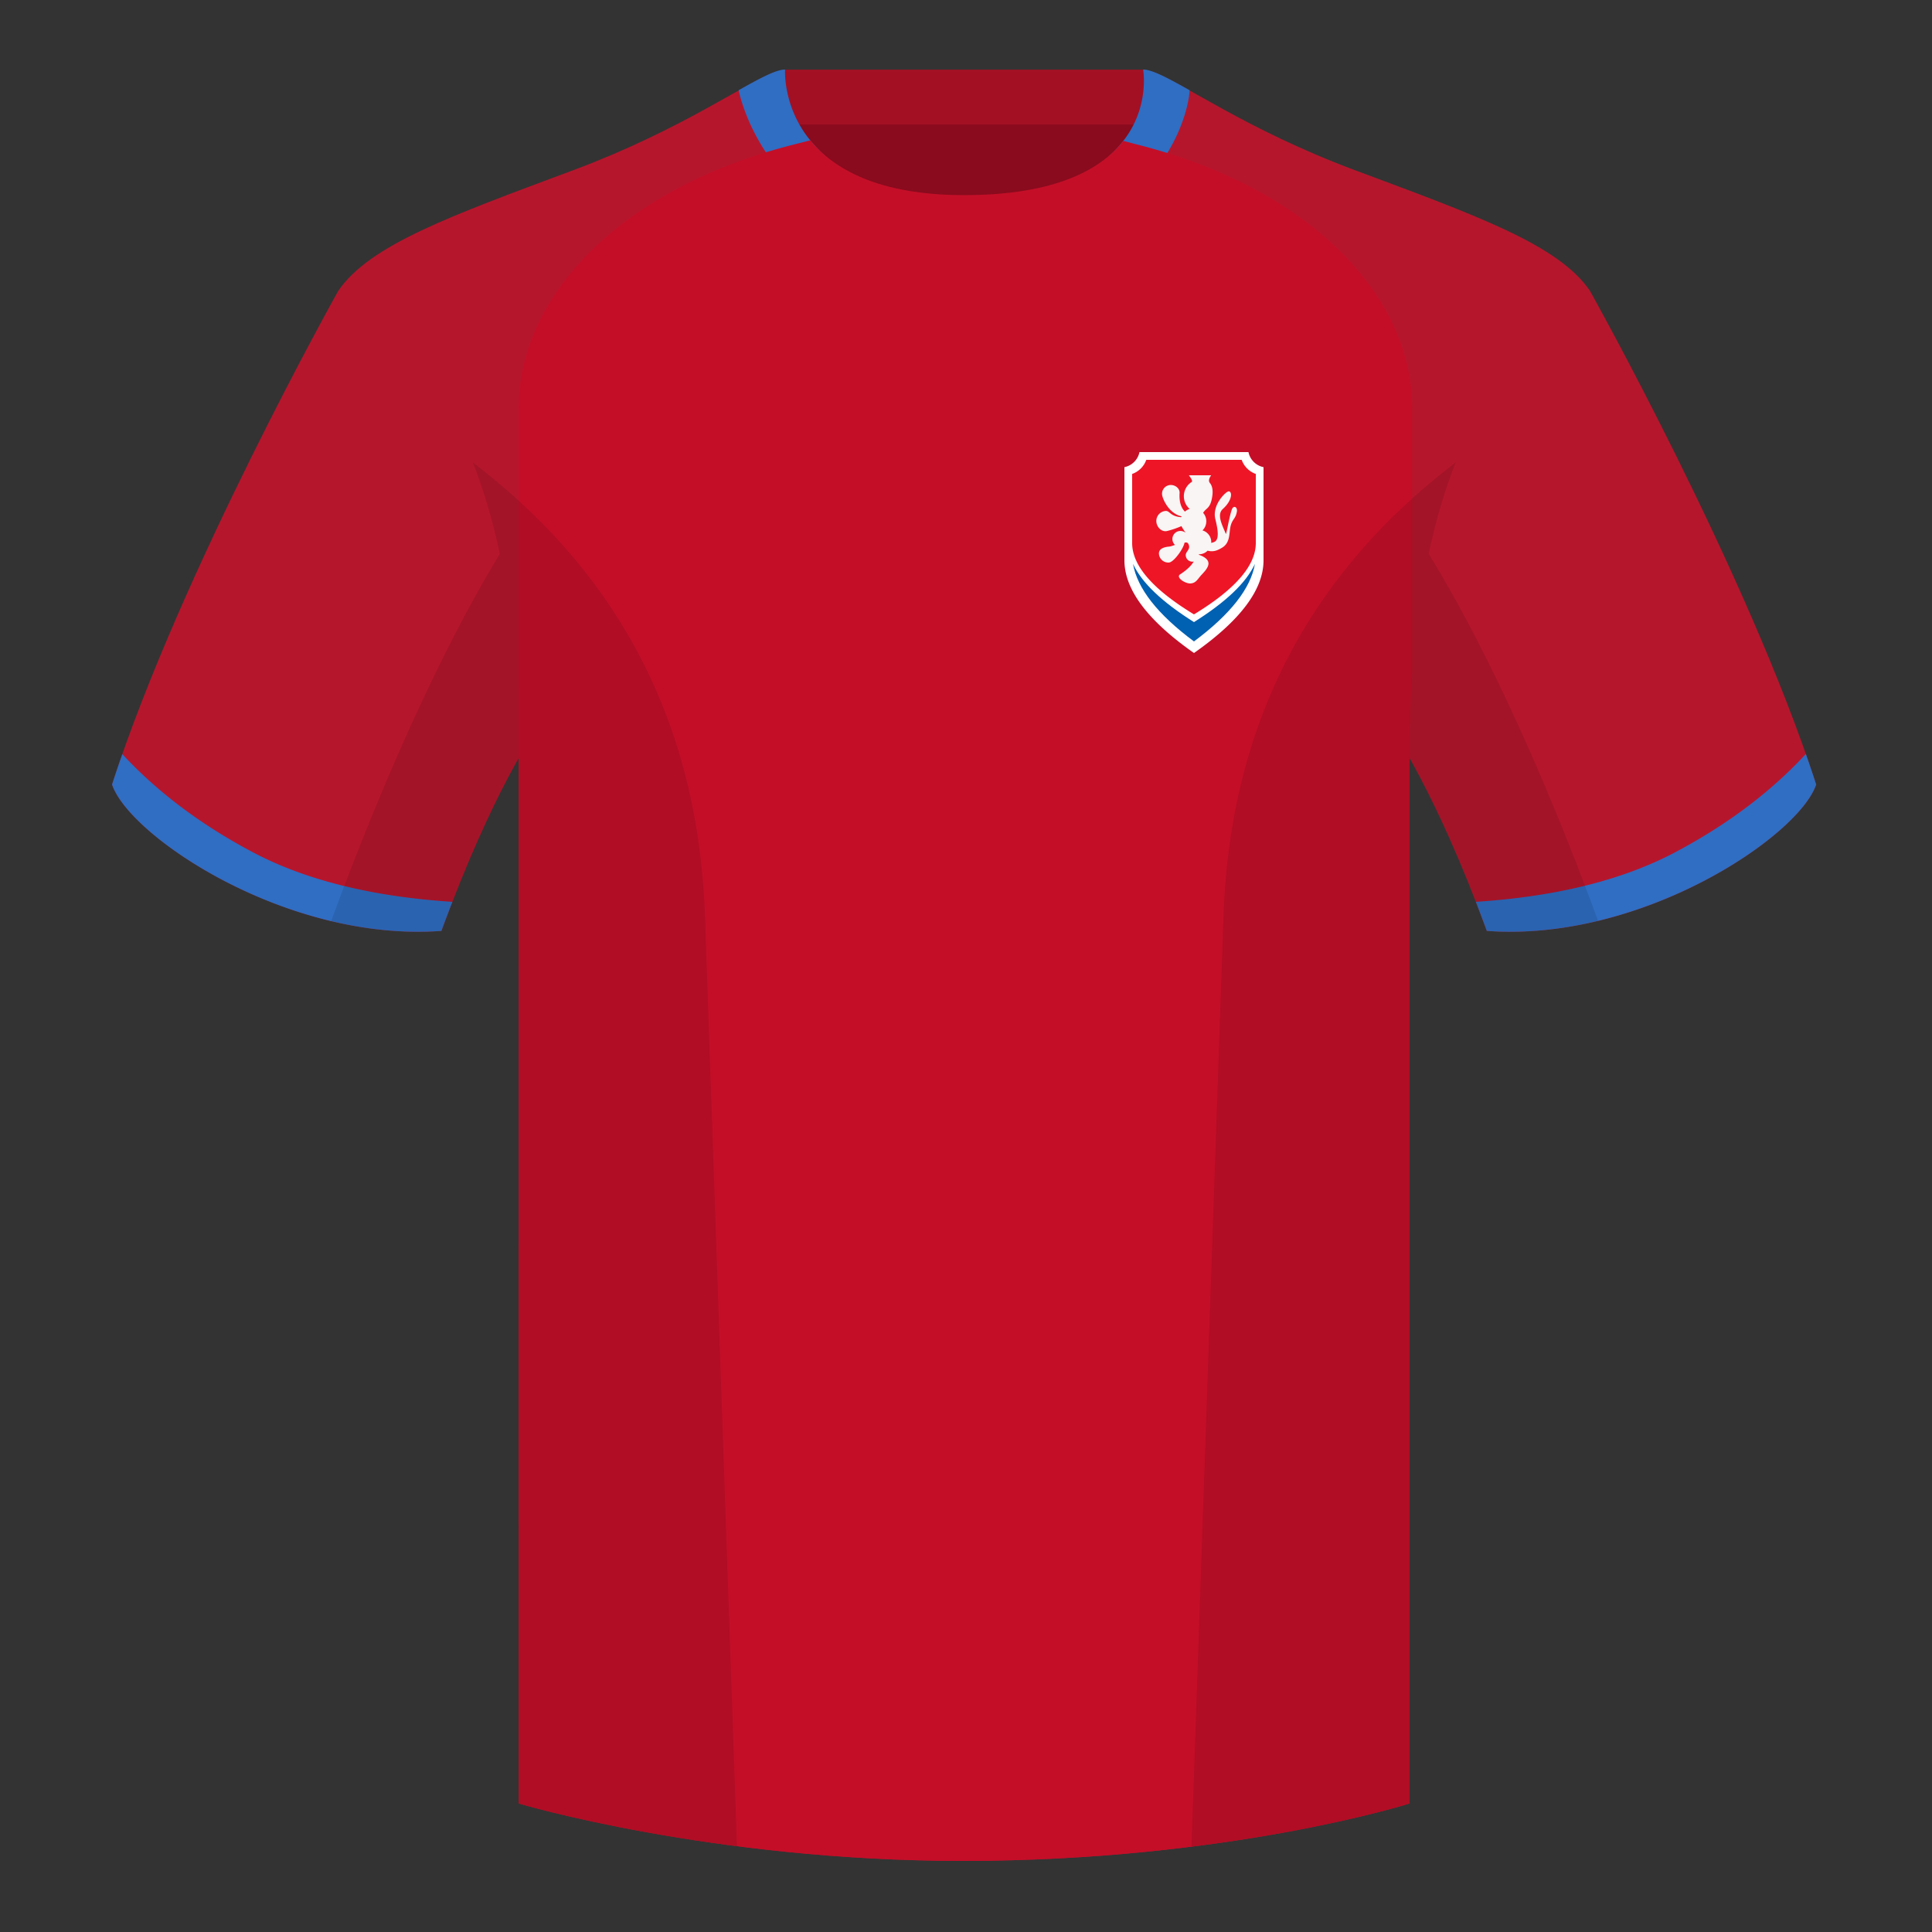 <?xml version="1.0" encoding="UTF-8"?><svg width="500" height="500" viewBox="0 0 500 500" xmlns="http://www.w3.org/2000/svg"><rect x="0" y="0" width="500" height="500" fill="#333333" stroke="none"/><g fill="none" fill-rule="evenodd"><path d="M0 0h500v500H0z"/><path fill="#890B1D" d="M203.003 109.223h93.643V21.928h-93.643z"/><path fill="#A31024" d="M202.864 32.228h93.458v-14.2h-93.458z"/><path d="M87.548 75.258S46.785 148.058 29 203.029c4.445 13.376 45.208 40.86 85.232 37.886 13.34-36.4 24.46-52 24.46-52s2.963-95.085-51.144-113.655M411.473 75.258s40.762 72.8 58.547 127.77c-4.445 13.376-45.208 40.86-85.232 37.886-13.34-36.4-24.46-52-24.46-52s-2.963-95.085 51.145-113.655" fill="#B6162C"/><path d="M249.511 57.703c-50.082 0-47.798-39.47-48.742-39.14-7.516 2.618-24.133 14.936-52.439 25.495-31.873 11.885-52.626 19.315-60.782 31.2 11.114 8.915 46.694 28.97 46.694 120.345v271.14s49.658 14.855 114.885 14.855c68.929 0 115.648-14.855 115.648-14.855v-271.14c0-91.375 35.58-111.43 46.7-120.345-8.157-11.885-28.91-19.315-60.783-31.2-28.36-10.577-44.982-22.92-52.478-25.511-.927-.318 4.177 39.156-48.703 39.156z" fill="#B6162C"/><path d="M467.353 195.129a338.826 338.826 0 012.667 7.9c-4.445 13.375-45.208 40.86-85.232 37.885a426.424 426.424 0 00-2.835-7.52c20.795-1.358 37.993-5.637 51.594-12.837 13.428-7.11 24.697-15.585 33.806-25.428zM31.655 195.165c9.103 9.828 20.36 18.291 33.772 25.392 13.611 7.205 30.824 11.485 51.64 12.84a426.42 426.42 0 00-2.835 7.517c-40.024 2.975-80.787-24.51-85.232-37.885.836-2.585 1.723-5.21 2.655-7.864zM307.852 23.345C302.08 20.105 298.124 18 295.844 18c0 0 1.787 9.871-5.352 18.733-5.814 7.216-17.546 15.647-40.983 15.647-21.8 0-33.363-8.444-39.49-15.668C202.512 27.856 203.174 18 203.174 18c-2.28 0-6.235 2.105-12.002 5.345 0 0 7.368 40.38 58.402 40.38 51.479 0 58.279-35.895 58.279-40.38z" fill="#2F6EC3"/><path d="M249.509 50.495c23.73 0 35.462-6.712 41.199-14.034l3.191.839c45.286 11.339 71.551 39.427 71.551 68.16v68.857c-.455 6.628-.7 13.712-.7 21.286v271.142s-43.162 13.71-107.735 14.788c-2.595.042-5.225.065-7.888.065-64.901 0-114.388-14.707-114.881-14.854l.004-361.284c0-28.451 25.751-56.27 70.222-67.817l5.219-1.327c6.037 7.379 17.622 14.179 39.818 14.179z" fill="#C40E28"/><path d="M413.584 238.323c-9.287 2.238-19.064 3.316-28.798 2.592-8.197-22.369-15.557-36.883-20.012-44.748v270.577s-21.102 6.71-55.867 11.11l-.544-.059c1.881-54.795 5.722-166.47 8.277-240.705 2.055-59.755 31.084-95.29 60.099-117.44-2.676 6.78-5.072 14.606-7 23.667 7.354 11.852 24.436 42.069 43.831 94.964l.014.042zM190.717 477.795c-34.248-4.401-56.477-11.05-56.477-11.05V196.171c-4.456 7.867-11.813 22.38-20.01 44.743-9.632.716-19.308-.332-28.51-2.523.005-.033.012-.065.02-.097 19.377-52.848 36.305-83.066 43.61-94.944-1.93-9.075-4.328-16.912-7.007-23.701 29.015 22.15 58.044 57.685 60.1 117.44 2.554 74.235 6.395 185.91 8.276 240.705h-.002z" fill-opacity=".1" fill="#000"/><g><path d="M327 120.9V145c0 7.582-6 15.582-18 24-12-8.42-18-16.42-18-24v-24.1a5.006 5.006 0 003.9-3.9h28.2a5.006 5.006 0 003.9 3.9z" fill="#FFF"/><path d="M309 166c-9.407-6.997-14.666-13.687-15.777-20.069 2.225 4.833 7.484 9.856 15.777 15.069 8.294-5.212 13.553-10.235 15.777-15.069-1.11 6.383-6.37 13.073-15.777 20.069z" fill="#0060B1"/><path d="M325 122.659v17.88c0 5.832-5.333 11.986-16 18.461-10.667-6.477-16-12.63-16-18.462v-17.88a6.017 6.017 0 003.659-3.658h24.682a6.017 6.017 0 003.66 3.659z" fill="#EE1527"/><path d="M317.7 127.25c-.958.5-4.18 3.819-3.098 7.37.003.011-.007.014-.002.03 1.368 5.538-.108 5.58-1.146 5.85.007-.152.019-.308.007-.468a3.144 3.144 0 00-2.259-2.765 3.322 3.322 0 00.981-2.628 3.298 3.298 0 00-.816-1.918c.816-1.358 1.851-.998 2.354-4.194.254-1.616.015-2.788-.595-3.526-.397-.482-.288-1.149.328-2.001h-5.779c.755.983.993 1.563.716 1.741a4.364 4.364 0 00-1.996 4.03 4.348 4.348 0 001.49 2.938c-.463.14-.873.384-1.227.695-.805-.786-1.54-2.192-1.382-4.8.076-1.253-1.199-2.185-2.453-2.082a2.273 2.273 0 00-2.084 2.452c.083 1.022 1.707 4.926 5.038 5.647a2.044 2.044 0 00-.086.23c-2.915-.227-2.925-1.708-4.047-1.617a2.598 2.598 0 00-2.38 2.8c.116 1.434 1.408 2.725 2.802 2.384a22.019 22.019 0 003.694-1.266c.156.373.843 1.439 1.11 1.73a2.31 2.31 0 00-1.535-.466 2.09 2.09 0 00-1.912 2.251c.045.538.293 1.008.659 1.352-.58.215-1.137.41-1.538.444-1.33.108-2.712.575-2.605 1.905a2.419 2.419 0 002.605 2.211c1.232-.1 3.734-3.558 4.004-5.122.47-.15.889-.136 1.127.605.401 1.25-.888 1.671-.804 2.722.076.945.907 1.65 1.85 1.573.079-.007.146-.048.22-.064-.475.864-1.447 2-3.539 3.362-1.182.769 1.347 2.452 2.753 2.34 1.407-.115 1.798-1.151 2.758-2.183 1.428-1.528 3.582-3.739-.628-5.231 0-.027.012-.048.01-.077-.003-.026-.02-.047-.022-.074.1.003.198.015.299.005a3.126 3.126 0 001.96-.92c1.547.401 2.562-.08 3.714-.754 2.23-1.304 1.79-3.839 2.23-5.609.464-1.871 1.295-1.825 1.627-3.748.207-1.2-.874-1.75-1.31-.532-.657 1.837-1.424 6.586-1.543 6.299-1.016-2.45-2.397-4.993-.772-6.462 2.85-2.578 2.336-5.04 1.221-4.458z" fill="#F9F5F4"/></g></g></svg>